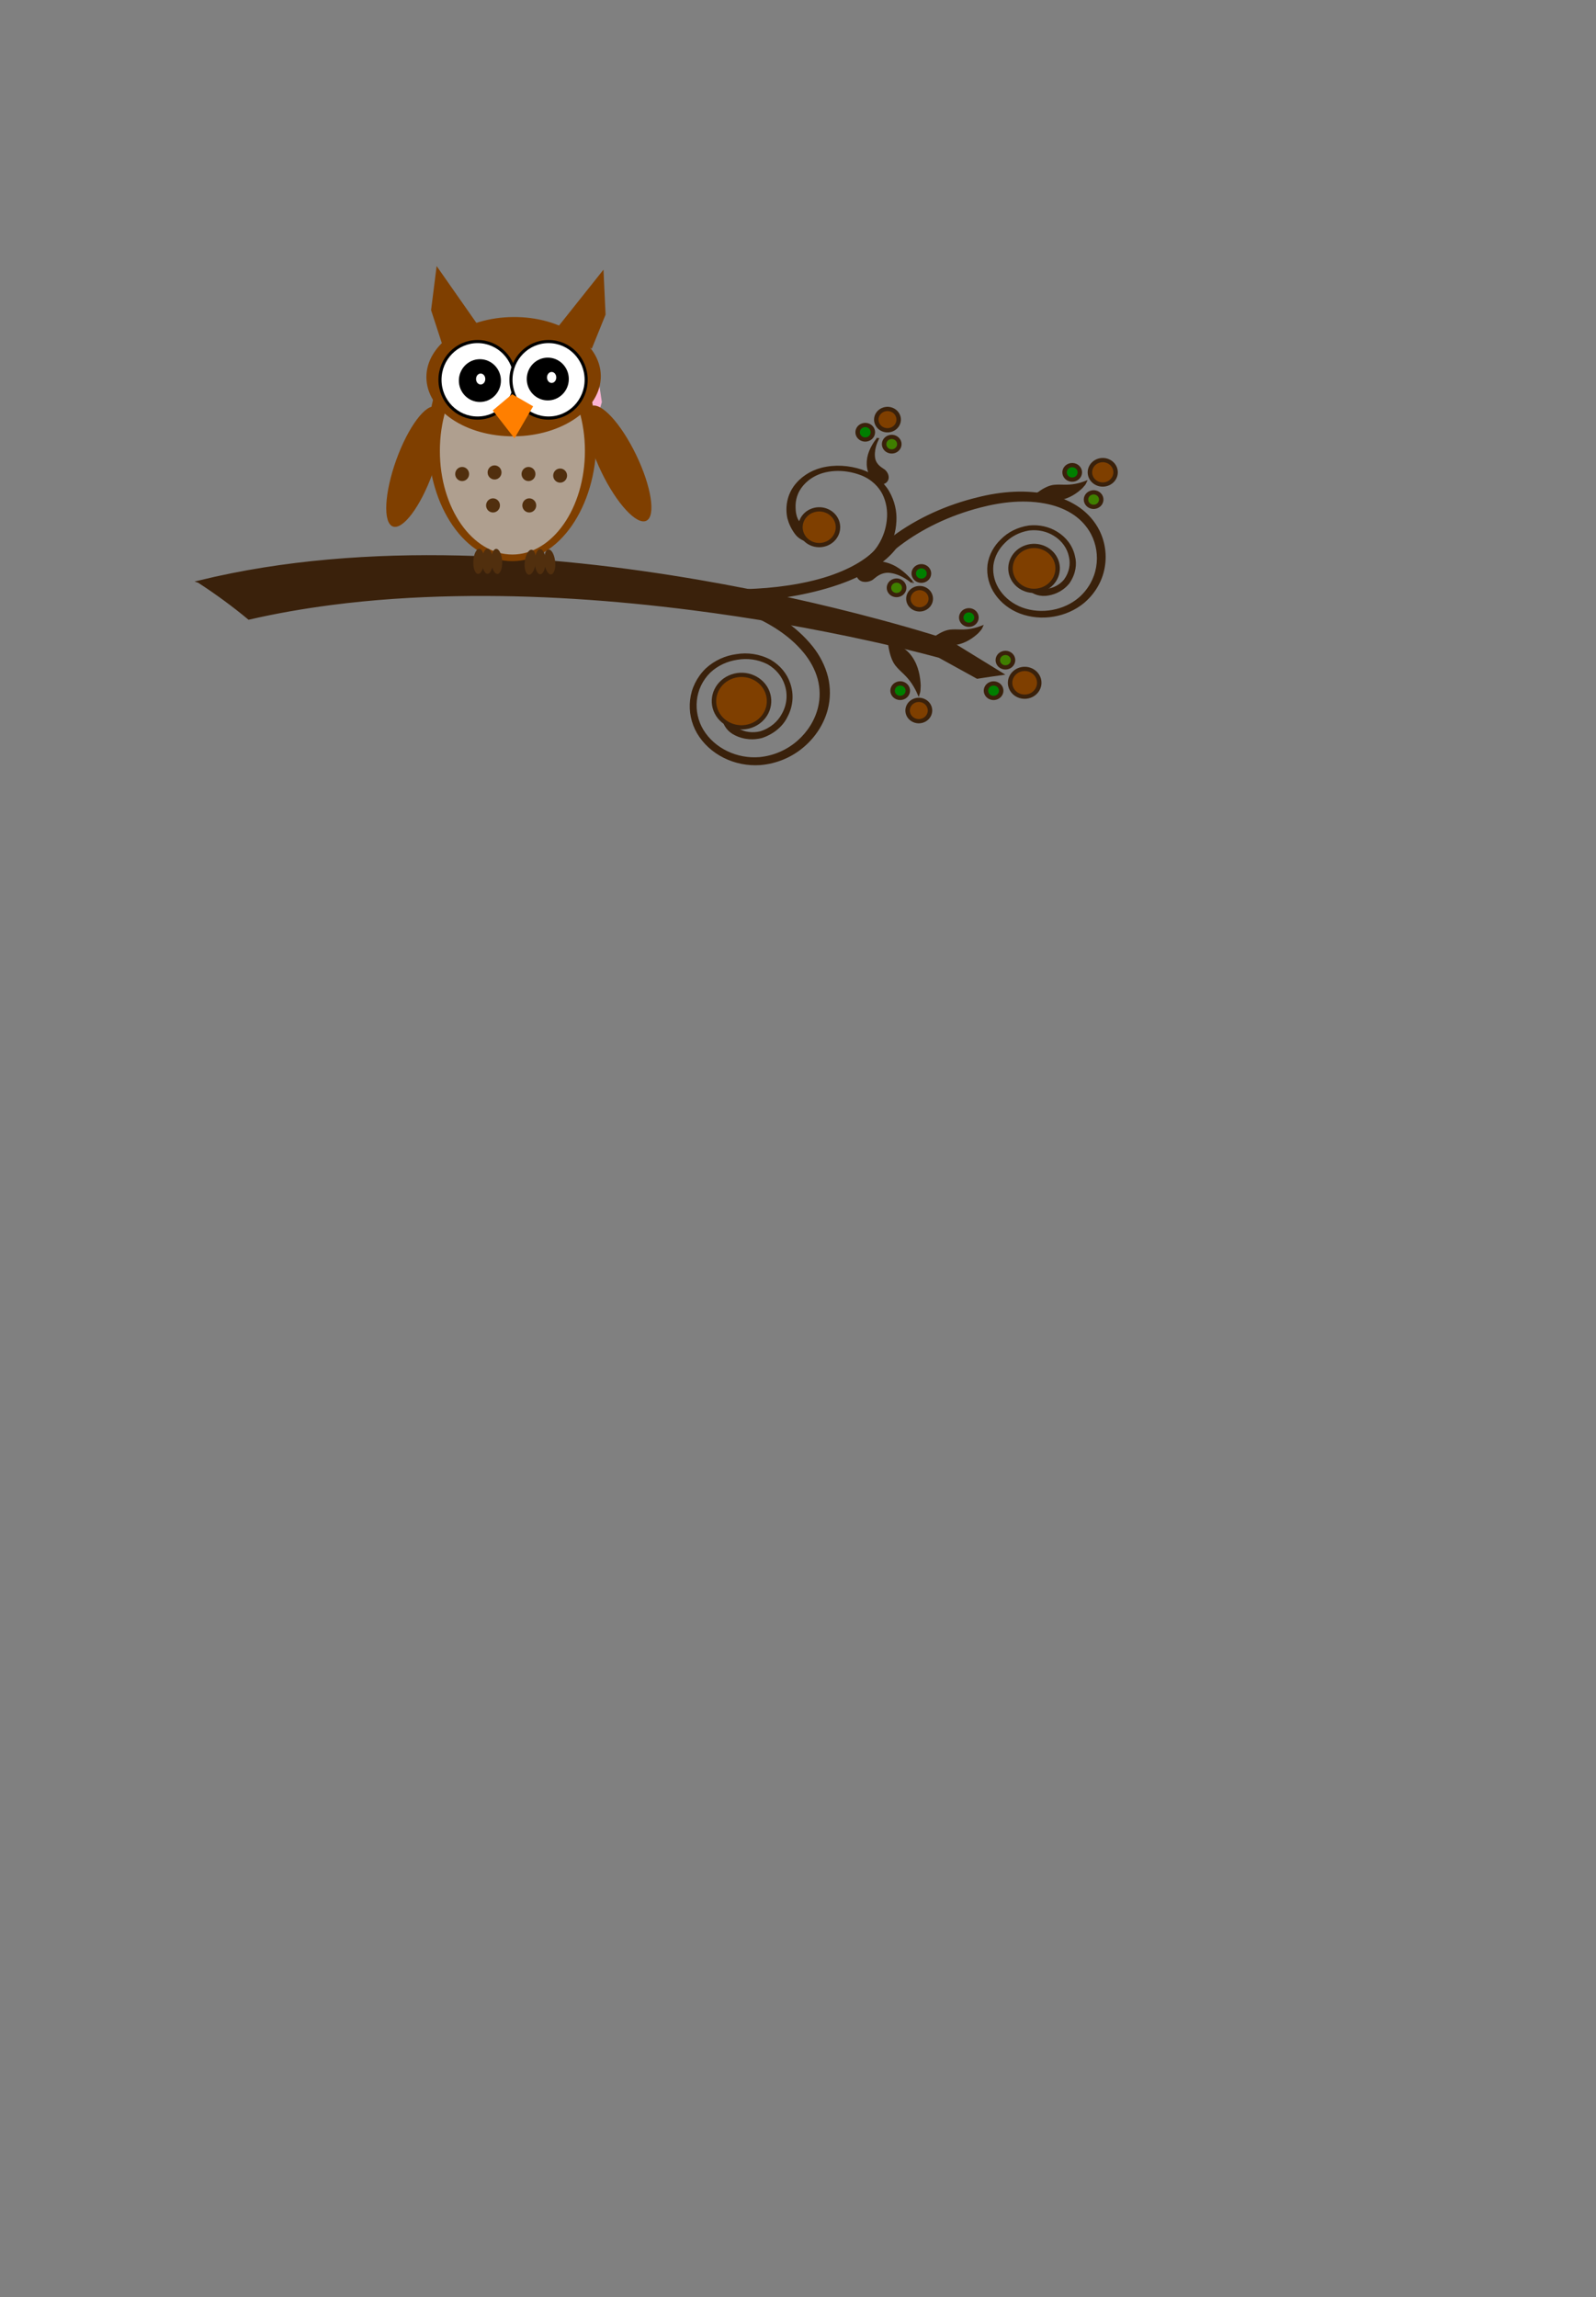 <?xml version="1.0"?><svg width="717.821" height="1032.86" xmlns="http://www.w3.org/2000/svg">
 <rect width="100%" height="100%" fill="#808080" stroke="none"/>
 <title>Grey Owl on Branch</title>
 <g>
  <title>Layer 1</title>
  <g display="inline" id="layer1">
   <path d="m470.063,252.088c0.425,1.25 0.255,2.25 -0.2,3.144c0,0 0,0 0,0c-0.213,0.486 -0.545,0.915 -0.926,1.311c-0.381,0.395 -0.811,0.756 -1.255,1.071c-0.888,0.629 -1.851,1.062 -2.671,1.037c-0.492,-0.015 -0.78,0.208 -0.933,0.388c-0.114,0.39 -0.148,0.863 -0.075,1.404c0.073,0.54 0.255,1.148 0.575,1.797c0.349,0.7 0.995,1.444 2.015,2.108c0,0 0,0 0,0c1.033,0.619 2.271,0.945 3.546,0.94c0.19,0.005 0.379,0.005 0.565,0.001c3.228,-0.376 6.186,-1.909 8.23,-4.371c0,0 0,0 0,0c2.514,-3.421 3.097,-7.286 2.345,-10.566c0,0 0,0 0,0c-0.777,-4.03 -3.309,-7.581 -7.03,-9.851c0,0 0,0 0,0c-3.116,-1.957 -7.091,-2.944 -11.248,-2.488c-0.172,0.025 -0.344,0.052 -0.514,0.081c-2.121,0.366 -4.135,1.052 -5.969,2.011c-1.834,0.959 -3.488,2.191 -4.881,3.626c-1.377,1.34 -2.578,2.901 -3.504,4.644c-0.926,1.744 -1.578,3.669 -1.846,5.727c-0.221,2.106 -0.042,4.213 0.512,6.237c0.555,2.023 1.485,3.962 2.754,5.719c2.386,3.339 5.9,6.053 10.141,7.609c4.316,1.554 9.116,1.915 13.726,1.06c4.467,-0.815 8.739,-2.757 12.16,-5.689c4.295,-3.743 7.029,-8.743 7.918,-13.969c0.892,-5.154 0.085,-10.506 -2.374,-15.187c-1.811,-3.431 -4.506,-6.427 -7.802,-8.711c-3.479,-2.395 -7.478,-3.99 -11.577,-4.923c-5.224,-1.18 -10.539,-1.442 -15.757,-1.093c-5.218,0.348 -10.338,1.305 -15.19,2.57c-7.001,1.807 -13.649,4.243 -19.745,7.156c-6.096,2.913 -11.638,6.303 -16.521,9.985c0,0 0,0 0,0c-3.538,2.67 -6.72,5.475 -9.639,8.255c-1.074,1.023 -2.107,2.039 -3.136,3.014c-0.715,0.674 -1.388,1.326 -2.122,1.843l-2.823,-3.308c0.371,-0.239 0.874,-0.757 1.614,-1.437c1.008,-0.958 2.04,-1.973 3.135,-3.015c0,0 0,0 0,0c3.146,-2.995 6.49,-5.888 10.095,-8.577c0,0 0,0 0,0c11.187,-8.309 24.346,-14.198 38.149,-17.545c0,0 0,0 0,0c10.369,-2.617 21.822,-3.65 32.958,-1.007c4.475,1.085 8.845,2.939 12.695,5.674c0,0 0,0 0,0c3.655,2.634 6.591,6.029 8.543,9.906c2.616,5.245 3.394,11.129 2.29,16.812c-1.072,5.686 -4.156,11.111 -9.027,15.236c-3.82,3.154 -8.514,5.229 -13.473,6.051c0,0 0,0 0,0c-4.968,0.845 -10.166,0.407 -14.927,-1.381c-4.525,-1.743 -8.31,-4.693 -10.886,-8.424c-2.63,-3.748 -3.886,-8.307 -3.339,-13.015c0.647,-4.372 2.824,-8.227 5.907,-11.142c3.004,-3.051 7.261,-5.313 12.302,-6.033c4.547,-0.459 8.815,0.563 12.198,2.637c0,0 0,0 0,0c4.075,2.413 6.923,6.186 7.919,10.626c0.972,3.528 0.426,7.823 -2.371,11.93c-0.081,0.103 -0.165,0.204 -0.249,0.304c-0.764,0.905 -1.584,1.653 -2.424,2.274c-0.839,0.622 -1.697,1.119 -2.554,1.517c-1.714,0.796 -3.415,1.203 -5.052,1.362c-1.847,0.147 -3.523,-0.174 -5.006,-0.847c-1.546,-0.774 -2.605,-1.598 -3.278,-2.405c-0.803,-0.939 -1.426,-1.84 -1.92,-2.714c-0.493,-0.873 -0.854,-1.721 -1.095,-2.525c-0.223,-0.632 -0.43,-1.286 -0.62,-1.972c-0.312,-1.125 -0.43,-2.221 -0.375,-3.218c0,0 0,0 0,0c0.058,-1.323 0.412,-2.457 1.029,-3.379c0.309,-0.461 0.684,-0.869 1.134,-1.216c0.451,-0.347 0.976,-0.631 1.586,-0.828c0.645,-0.208 1.345,-0.351 2.064,-0.393c0.718,-0.041 1.454,0.021 2.165,0.217c0.71,0.196 1.394,0.525 2.001,0.992c0.606,0.466 1.133,1.069 1.538,1.779c0.207,0.361 0.382,0.754 0.525,1.174c0,0 0,0 0,0z" stroke="#3a210b" fill-rule="evenodd" fill="#3a210b" id="path2316-4"/>
   <path d="m369.706,234.942c-0.633,-0.832 -1.185,-1.321 -1.788,-1.657c-0.604,-0.336 -1.255,-0.519 -1.942,-0.607c-0.688,-0.089 -1.407,-0.075 -2.066,0.04c-0.66,0.114 -1.257,0.335 -1.686,0.62c-0.373,0.248 -0.855,0.705 -1.334,1.097c-0.478,0.392 -0.963,0.712 -1.417,0.565c-0.193,-0.063 -0.449,-0.343 -0.719,-0.781c-0.27,-0.437 -0.552,-1.034 -0.792,-1.714c0,0 0,0 0,0c-0.193,-0.601 -0.345,-1.256 -0.447,-1.899c-0.101,-0.644 -0.152,-1.278 -0.173,-1.841c-0.024,-0.668 -0.085,-1.76 0.11,-3.22c0.099,-0.73 0.263,-1.551 0.545,-2.44c0.281,-0.889 0.68,-1.848 1.254,-2.833c0,0 0,0 0,0c0.916,-1.557 2.218,-3.17 4.014,-4.612c1.795,-1.442 4.088,-2.712 6.852,-3.5c1.649,-0.459 3.423,-0.762 5.287,-0.871c1.864,-0.108 3.817,-0.022 5.808,0.285c2.22,0.342 4.17,0.893 5.887,1.53c1.395,0.512 2.62,1.135 3.701,1.815c1.082,0.68 2.021,1.419 2.844,2.187c0.824,0.769 1.533,1.57 2.146,2.391c0.614,0.821 1.134,1.663 1.572,2.527c0.904,1.854 1.481,3.7 1.813,5.658c0.333,1.957 0.418,4.037 0.159,6.302c-0.179,1.691 -0.528,3.508 -1.164,5.457c-0.635,1.948 -1.556,4.034 -2.945,6.177c-1.02,1.577 -2.3,3.18 -3.929,4.721c-1.63,1.541 -3.611,3.022 -6.036,4.268l2.127,3.218c4.725,-2.433 8.569,-5.995 11.205,-10.279c2.434,-3.93 3.861,-8.443 4.076,-13.194c0,0 0,0 0,0c0.257,-4.246 -0.693,-8.871 -3.22,-13.276c-2.578,-4.309 -6.792,-7.696 -11.912,-9.427c0,0 0,0 0,0c-5.666,-1.901 -11.957,-2.361 -17.955,-0.845c-4.957,1.293 -9.323,4.124 -12.265,8.243c-1.066,1.518 -1.87,3.188 -2.388,4.958c-0.271,0.929 -0.445,1.805 -0.556,2.631c-0.111,0.824 -0.157,1.598 -0.161,2.329c-0.007,1.463 0.15,2.755 0.415,3.982c0.334,1.245 0.75,2.371 1.295,3.507c0.545,1.136 1.221,2.284 2.148,3.502c0.639,0.841 1.523,1.602 2.508,2.174c0.984,0.573 2.067,0.958 3.1,1.129c1.034,0.173 2.016,0.135 2.836,-0.081c0.82,-0.216 1.479,-0.608 1.926,-1.136c0.383,-0.452 0.763,-0.994 1.085,-1.583c0.322,-0.589 0.586,-1.227 0.749,-1.869c0.164,-0.642 0.229,-1.289 0.151,-1.905c-0.078,-0.615 -0.299,-1.194 -0.718,-1.743z" stroke="#3a210b" fill-rule="evenodd" fill="#3a210b" id="path3133-3"/>
   <path d="m89.313,261.544c19.471,-4.761 39.055,-7.758 58.437,-9.479c19.754,-1.757 39.342,-2.233 58.668,-1.79c0,0 0,0 0,0c37.098,0.853 73.328,4.97 108.629,11.07c0,0 0,0 0,0c27.346,4.723 54.179,10.649 80.39,17.69c0,0 0,0 0,0c7.78,2.09 15.5,4.277 23.129,6.603c2.061,0.628 4.111,1.265 6.146,1.918c0,0 0,0 0,0c0.527,0.17 1.051,0.339 1.572,0.51c0,0 0,0 0,0c0.131,0.044 0.262,0.087 0.391,0.13c-0.091,-0.04 -0.182,-0.08 -0.273,-0.12c8.162,5.009 16.271,9.995 24.327,14.96c-3.799,0.524 -7.53,1.075 -11.193,1.653l-17.702,-9.746l1.172,0.489c-0.117,-0.033 -0.24,-0.067 -0.366,-0.102c-0.506,-0.141 -1.022,-0.281 -1.548,-0.422c0,0 0,0 0,0c-2.025,-0.547 -4.075,-1.08 -6.145,-1.607c-7.666,-1.953 -15.426,-3.769 -23.253,-5.492c0,0 0,0 0,0c-26.374,-5.804 -53.225,-10.477 -80.429,-13.95c-35.126,-4.472 -70.741,-6.977 -106.56,-6.288c0,0 0,0 0,0c-18.644,0.357 -37.294,1.571 -55.788,3.978c-12.456,1.624 -24.83,3.768 -36.994,6.57c-7.03,-5.809 -14.545,-11.355 -22.61,-16.575z" stroke="#3a210b" fill-rule="evenodd" fill="#3a210b" id="path3917-5"/>
   <path d="m403.981,244.372c-1.696,2.812 -4.328,5.667 -7.985,8.417c-3.782,2.841 -8.666,5.541 -14.395,7.88c0,0 0,0 0,0c-12.719,5.144 -28.662,8.147 -43.45,9.063c0,0 0,0 0,0c-12.613,0.824 -25.192,0.993 -36.901,0.048c-3.104,-0.251 -6.181,-0.592 -9.153,-1.07c-0.043,-0.007 -0.085,-0.014 -0.127,-0.021c1.038,-1.341 2.168,-2.678 3.499,-3.987c0,0 0,0 0,0c0.362,-0.356 0.744,-0.709 1.162,-1.054c0,0 0,0 0,0c0.107,-0.088 0.221,-0.175 0.344,-0.258c0,0 0,0 0,0c0,0 0,0 0,0c0.036,-0.02 0.077,-0.04 0.12,-0.058c0,0 0,0 0,0c0,0 0,0 0,0c-1.353,0.772 -2.719,1.55 -4.097,2.335c0,0.001 -0.002,0.002 -0.003,0.003c0.001,-0.001 0.003,-0.002 0.003,-0.003c1.378,-0.785 2.756,-1.57 4.134,-2.356c-0.008,-0.001 -0.014,-0.003 -0.016,-0.004c0.014,0.004 0.034,0.009 0.061,0.016c0,0 0,0 0,0c0.107,0.026 0.23,0.054 0.367,0.085c0,0 0,0 0,0c0,0 0,0 0,0c0.533,0.12 1.114,0.233 1.732,0.345c0,0 0,0 0,0c2.357,0.427 4.928,0.751 7.627,1.018c10.169,1.006 21.575,0.997 33.311,0.405c0,0 0,0 0,0c0,0 0,0 0,0c12.687,-0.697 26.308,-2.986 36.671,-7.114c0,0 0,0 0,0c4.761,-1.855 8.946,-4.068 12.257,-6.425c3.515,-2.494 6.071,-5.188 7.736,-7.882c2.393,0.175 4.762,0.38 7.103,0.617l0,0z" stroke="#3a210b" fill-rule="evenodd" fill="#3a210b" id="path3921-7"/>
   <path d="m341.093,315.588c-0.287,0.701 -0.656,1.248 -1.085,1.687c-0.429,0.438 -0.92,0.768 -1.452,1.026c0,0 0,0 0,0c-0.549,0.302 -1.158,0.477 -1.784,0.589c-0.625,0.112 -1.267,0.162 -1.887,0.16c-0.619,-0.001 -1.216,-0.057 -1.746,-0.183c-0.529,-0.127 -0.992,-0.324 -1.335,-0.599c-0.414,-0.332 -0.83,-0.315 -1.096,-0.251c-0.783,0.557 -1.553,1.631 -1.976,3.216c-0.226,0.858 -0.229,1.947 0.149,3.204c0,0 0,0 0,0c0.426,1.224 1.248,2.317 2.35,3.134c0.16,0.128 0.323,0.249 0.487,0.365c3.064,1.74 6.766,2.259 10.378,1.35c0,0 0,0 0,0c4.74,-1.474 8.149,-4.592 9.968,-8.043c0,0 0,0 0,0c2.362,-4.144 2.85,-8.986 1.35,-13.435c0,0 0,0 0,0c-1.213,-3.777 -3.896,-7.23 -7.822,-9.495c-0.167,-0.088 -0.335,-0.175 -0.504,-0.258c-2.103,-1.036 -4.354,-1.712 -6.656,-2.027c-2.301,-0.315 -4.654,-0.267 -6.934,0.134c-2.194,0.325 -4.403,0.963 -6.512,1.942c-2.109,0.979 -4.119,2.3 -5.898,3.988c-1.773,1.762 -3.205,3.783 -4.249,5.969c-1.043,2.186 -1.7,4.539 -1.927,6.945c-0.455,4.556 0.532,9.273 3.016,13.412c2.551,4.186 6.416,7.604 11.032,9.801c4.463,2.14 9.604,3.138 14.758,2.689c6.516,-0.617 12.633,-3.376 17.328,-7.529c4.646,-4.084 7.975,-9.443 9.377,-15.259c1.02,-4.27 0.949,-8.714 -0.173,-12.903c-1.196,-4.406 -3.444,-8.424 -6.274,-11.909c-3.615,-4.431 -7.998,-8.092 -12.757,-11.139c-4.759,-3.046 -9.891,-5.479 -15.023,-7.461c-7.393,-2.876 -14.954,-4.956 -22.398,-6.25c-7.445,-1.293 -14.77,-1.798 -21.748,-1.614c0,0 0,0 0,0c-5.057,0.134 -9.909,0.62 -14.514,1.254c-1.695,0.233 -3.349,0.486 -4.97,0.705c-1.124,0.149 -2.193,0.305 -3.215,0.299l0.055,-4.809c0.5,0.022 1.322,-0.122 2.472,-0.26c1.588,-0.217 3.242,-0.47 4.968,-0.706c0,0 0,0 0,0c4.964,-0.681 10.022,-1.143 15.151,-1.252c15.89,-0.306 31.659,2.847 46.072,8.713c0,0 0,0 0,0c10.904,4.313 21.551,10.757 29.16,20.321c3.04,3.863 5.413,8.354 6.673,13.308c0,0 0,0 0,0c1.169,4.735 1.146,9.696 -0.088,14.46c-1.69,6.426 -5.444,12.247 -10.67,16.674c-5.2,4.45 -11.938,7.369 -19.238,7.961c-5.664,0.391 -11.269,-0.757 -16.161,-3.208c0,0 0,0 0,0c-4.918,-2.437 -9.068,-6.181 -11.825,-10.866c-2.59,-4.49 -3.633,-9.595 -3.047,-14.628c0.553,-5.083 2.899,-10.015 6.911,-13.919c3.845,-3.536 8.621,-5.619 13.469,-6.268c4.884,-0.823 10.254,-0.126 15.139,2.471c4.265,2.512 7.174,6.187 8.53,10.241c0,0 0,0 0,0c1.697,4.807 1.313,10.053 -1.166,14.709c-1.817,3.815 -5.517,7.346 -11.017,9.259c-0.147,0.04 -0.295,0.078 -0.443,0.114c-1.339,0.326 -2.607,0.474 -3.799,0.495c-1.191,0.022 -2.304,-0.082 -3.342,-0.274c-2.076,-0.384 -3.848,-1.112 -5.379,-2.023c-1.701,-1.057 -2.903,-2.427 -3.676,-3.991c-0.751,-1.696 -1.043,-3.123 -1.017,-4.286c0.015,-1.367 0.155,-2.583 0.387,-3.69c0.232,-1.108 0.559,-2.107 0.956,-2.989c0.282,-0.715 0.597,-1.44 0.948,-2.182c0.578,-1.219 1.3,-2.285 2.097,-3.151c0,0 0,0 0,0c1.045,-1.159 2.204,-1.956 3.428,-2.392c0.613,-0.218 1.244,-0.346 1.892,-0.369c0.649,-0.023 1.316,0.058 1.99,0.273c0.712,0.227 1.423,0.548 2.073,0.974c0.651,0.425 1.238,0.956 1.703,1.591c0.466,0.635 0.807,1.373 0.978,2.185c0.173,0.813 0.174,1.696 -0.011,2.6c-0.094,0.46 -0.238,0.928 -0.431,1.4l0,0z" stroke="#3a210b" fill-rule="evenodd" fill="#3a210b" id="path3940-7"/>
   <path d="m418.953,288.532c1.204,-0.159 2.311,-0.013 3.411,0.22c1.101,0.233 2.198,0.552 3.333,0.741c0.278,0.047 0.562,0.083 0.851,0.111c1.002,0.091 2.064,0.059 3.149,-0.104c1.086,-0.163 2.196,-0.455 3.287,-0.87c0,0 0,0 0,0c0.903,-0.349 1.764,-0.767 2.572,-1.234c0.808,-0.466 1.563,-0.98 2.267,-1.521c0.66,-0.507 1.272,-1.032 1.854,-1.566c0.343,-0.393 0.713,-0.782 1.045,-1.185c0.332,-0.402 0.627,-0.818 0.82,-1.276c-0.78,0.295 -1.551,0.552 -2.321,0.77c-0.77,0.218 -1.538,0.398 -2.297,0.538c0,0 0,0 0,0c-1.665,0.306 -3.28,0.407 -4.747,0.386c-0.824,-0.007 -1.624,-0.04 -2.425,-0.047c-0.801,-0.006 -1.602,0.014 -2.444,0.107c-0.068,0.007 -0.135,0.016 -0.203,0.025c-1.185,0.166 -2.377,0.611 -3.574,1.218c-1.197,0.608 -2.392,1.379 -3.479,2.184c-0.312,0.231 -0.749,0.331 -1.124,0.281" stroke="#3a210b" fill-rule="evenodd" fill="#3a210b" id="svg_6"/>
   <path d="m410.306,261.795c0,0 -0.144,-0.181 -0.413,-0.499c-0.268,-0.319 -0.661,-0.776 -1.172,-1.321c-1.021,-1.089 -2.524,-2.529 -4.432,-3.853c-0.957,-0.669 -2.037,-1.29 -3.191,-1.801c-1.155,-0.511 -2.382,-0.909 -3.598,-1.175c-1.503,-0.309 -2.922,-0.374 -4.079,-0.325c-1.158,0.047 -2.056,0.2 -2.57,0.299c-0.217,0.042 -0.438,0.096 -0.658,0.161c-0.831,0.256 -1.641,0.665 -2.324,1.172c-0.683,0.507 -1.239,1.111 -1.616,1.739c-0.377,0.628 -0.577,1.28 -0.587,1.892c-0.009,0.612 0.17,1.185 0.534,1.688c0.387,0.537 0.875,0.878 1.389,1.091c0.513,0.212 1.055,0.296 1.582,0.299c0.526,0.002 1.036,-0.077 1.511,-0.207c0.473,-0.129 0.912,-0.31 1.317,-0.531c0.07,-0.039 0.14,-0.081 0.213,-0.129c0.443,-0.309 0.973,-0.813 1.68,-1.335c0.707,-0.522 1.591,-1.054 2.577,-1.416c1.076,-0.395 2.257,-0.579 3.249,-0.506c1.184,0.086 2.337,0.337 3.381,0.674c0,0 0,0 0,0c1.163,0.372 2.207,0.84 3.107,1.316c0.9,0.475 1.656,0.958 2.262,1.38c0.606,0.421 1.064,0.78 1.372,1.026c0.307,0.246 0.466,0.379 0.466,0.361l0,0z" stroke="#3a210b" fill-rule="evenodd" fill="#3a210b" id="svg_84"/>
   <path d="m400.258,287.576c0.843,1.117 1.849,1.873 2.916,2.543c1.068,0.668 2.202,1.256 3.262,1.992c0.262,0.181 0.519,0.376 0.772,0.583c0.878,0.722 1.707,1.608 2.451,2.634c0.746,1.027 1.409,2.194 1.959,3.461c0,0 0,0 0,0c0.452,1.053 0.814,2.138 1.097,3.224c0.283,1.087 0.486,2.175 0.627,3.248c0.132,1.005 0.211,1.989 0.258,2.956c-0.034,0.643 -0.042,1.306 -0.092,1.949c-0.049,0.643 -0.139,1.269 -0.344,1.853c-0.396,-0.905 -0.813,-1.765 -1.261,-2.589c-0.447,-0.824 -0.924,-1.611 -1.424,-2.354c0,0 0,0 0,0c-1.098,-1.627 -2.317,-3.023 -3.513,-4.185c-0.669,-0.657 -1.337,-1.272 -1.987,-1.91c-0.649,-0.64 -1.278,-1.304 -1.881,-2.069c-0.049,-0.062 -0.097,-0.124 -0.144,-0.187c-0.822,-1.111 -1.431,-2.486 -1.915,-4.018c-0.485,-1.532 -0.839,-3.214 -1.079,-4.842c-0.07,-0.468 -0.342,-0.912 -0.684,-1.168" stroke="#3a210b" fill-rule="evenodd" fill="#3a210b" id="svg_3"/>
   <path d="m465.677,223.429c1.203,-0.159 2.31,-0.013 3.411,0.22c1.1,0.233 2.198,0.551 3.332,0.741c0.279,0.047 0.563,0.083 0.852,0.111c1.001,0.091 2.063,0.058 3.149,-0.104c1.086,-0.163 2.196,-0.454 3.287,-0.87c0,0 0,0 0,0c0.903,-0.349 1.764,-0.767 2.571,-1.234c0.808,-0.466 1.564,-0.98 2.268,-1.521c0.66,-0.506 1.272,-1.032 1.853,-1.566c0.343,-0.394 0.714,-0.783 1.046,-1.185c0.332,-0.402 0.627,-0.818 0.82,-1.276c-0.781,0.295 -1.551,0.551 -2.321,0.77c-0.77,0.218 -1.538,0.398 -2.297,0.538c0,0 0,0 0,0c-1.665,0.306 -3.281,0.407 -4.747,0.386c-0.825,-0.007 -1.625,-0.04 -2.425,-0.047c-0.801,-0.006 -1.602,0.014 -2.444,0.107c-0.068,0.007 -0.136,0.016 -0.204,0.025c-1.184,0.166 -2.376,0.611 -3.574,1.218c-1.196,0.608 -2.391,1.378 -3.478,2.184c-0.312,0.232 -0.749,0.331 -1.124,0.281" stroke="#3a210b" fill-rule="evenodd" fill="#3a210b" id="svg_1"/>
   <path d="m394.907,197.091c0,0 -0.123,0.152 -0.338,0.431c-0.215,0.278 -0.52,0.684 -0.875,1.201c-0.709,1.033 -1.613,2.52 -2.326,4.298c-0.362,0.892 -0.656,1.87 -0.838,2.883c-0.182,1.013 -0.25,2.058 -0.207,3.067c0.07,1.241 0.332,2.364 0.632,3.258c0.299,0.895 0.632,1.564 0.832,1.944c0.085,0.162 0.181,0.322 0.286,0.48c0.406,0.595 0.939,1.139 1.528,1.563c0.59,0.424 1.234,0.729 1.859,0.888c0.626,0.159 1.231,0.174 1.761,0.05c0.529,-0.125 0.982,-0.389 1.334,-0.782c0.375,-0.419 0.56,-0.874 0.629,-1.322c0.067,-0.447 0.018,-0.889 -0.097,-1.301c-0.116,-0.412 -0.298,-0.793 -0.515,-1.136c-0.218,-0.342 -0.471,-0.646 -0.753,-0.915c-0.048,-0.046 -0.101,-0.092 -0.158,-0.139c-0.366,-0.279 -0.918,-0.585 -1.525,-1.025c-0.608,-0.439 -1.264,-1.016 -1.795,-1.708c-0.582,-0.756 -1.004,-1.639 -1.163,-2.43c-0.19,-0.945 -0.233,-1.9 -0.176,-2.789c0,0 0,0 0,0c0.061,-0.989 0.231,-1.907 0.439,-2.713c0.208,-0.806 0.455,-1.501 0.682,-2.066c0.227,-0.565 0.435,-1 0.577,-1.294c0.144,-0.294 0.222,-0.447 0.207,-0.443l0,0z" stroke="#3a210b" fill-rule="evenodd" fill="#3a210b" id="svg_17"/>
  </g>
  <circle r="12.545" cy="591.979" cx="273.658" transform="matrix(0.137 0.359 -0.377 0.131 598.929 143.681)" stroke-width="5" stroke="#3a210b" fill="#7f3f00" id="svg_13"/>
  <circle r="30.883" cy="581.063" cx="74.891" transform="matrix(0.137 0.359 -0.377 0.131 542.306 212.234)" stroke-width="5" stroke="#3a210b" fill="#7f3f00" id="svg_14"/>
  <circle r="21.041" cy="376.408" cx="162.131" transform="matrix(0.137 0.359 -0.377 0.131 488.144 129.543)" stroke-width="5" stroke="#3a210b" fill="#7f3f00" id="svg_39"/>
  <circle r="26.426" cy="424.649" cx="402.997" transform="matrix(0.137 0.359 -0.377 0.131 569.969 55.264)" stroke-width="5" stroke="#3a210b" fill="#7f3f00" id="svg_40"/>
  <circle r="8.543" cy="568.571" cx="357.518" transform="matrix(0.137 0.359 -0.377 0.131 612.251 107.723)" stroke-width="5" stroke="#3a210b" fill="#007f00" id="svg_45"/>
  <circle r="8.545" cy="430.745" cx="276.614" transform="matrix(0.137 0.359 -0.377 0.131 538.884 102.126)" stroke-width="5" stroke="#3a210b" fill="#007f00" id="svg_61"/>
  <circle r="14.381" cy="311.535" cx="480.065" transform="matrix(0.137 0.359 -0.377 0.131 547.655 -0.788)" stroke-width="5" stroke="#3a210b" fill="#7f3f00" id="svg_68"/>
  <circle r="12.543" cy="460.442" cx="274.62" transform="matrix(0.137 0.359 -0.377 0.131 549.561 110.301)" stroke-width="5" stroke="#3a210b" fill="#7f3f00" id="svg_60"/>
  <circle r="12.543" cy="249.73" cx="238.758" transform="matrix(0.137 0.359 -0.377 0.131 460.595 70.243)" stroke-width="5" stroke="#3a210b" fill="#7f3f00" id="svg_63"/>
  <circle r="8.545" cy="278.625" cx="243.493" transform="matrix(0.137 0.359 -0.377 0.131 472.747 75.801)" stroke-width="5" stroke="#3a210b" fill="#3f7f00" id="svg_86"/>
  <circle r="8.543" cy="447.626" cx="248.812" transform="matrix(0.137 0.359 -0.377 0.131 537.908 116.339)" stroke-width="5" stroke="#3a210b" fill="#3f7f00" id="svg_4"/>
  <circle r="8.543" cy="343.626" cx="469.812" transform="matrix(0.137 0.359 -0.377 0.131 557.052 10.95)" stroke-width="5" stroke="#3a210b" fill="#3f7f00" id="svg_5"/>
  <circle r="8.543" cy="311.626" cx="445.812" transform="matrix(0.137 0.359 -0.377 0.131 538.641 11.521)" stroke-width="5" stroke="#3a210b" fill="#007f00" id="svg_9"/>
  <circle r="8.543" cy="264.626" cx="213.812" transform="matrix(0.137 0.359 -0.377 0.131 459.626 82.932)" stroke-width="5" stroke="#3a210b" fill="#007f00" id="svg_12"/>
  <circle r="8.543" cy="532.626" cx="370.812" transform="matrix(0.137 0.359 -0.377 0.131 602.202 93.927)" stroke-width="5" stroke="#3a210b" fill="#3f7f00" id="svg_16"/>
  <circle r="8.543" cy="568.627" cx="252.812" transform="matrix(0.137 0.359 -0.377 0.131 584.613 145.293)" stroke-width="5" stroke="#3a210b" fill="#007f00" id="svg_21"/>
  <g transform="matrix(0.137 0.359 -0.377 0.131 331.697 -69.388)" opacity="0.705" display="inline" id="layer3"/>
  <g transform="matrix(0.137 0.359 -0.377 0.131 331.697 -69.388)" display="inline" id="layer2"/>
  <g transform="matrix(0.137 0.359 -0.377 0.131 331.697 -69.388)" display="inline" id="layer7"/>
  <g transform="matrix(0.137 0.359 -0.377 0.131 331.697 -69.388)" display="inline" id="layer9"/>
  <g transform="matrix(0.137 0.359 -0.377 0.131 331.697 -69.388)" display="inline" id="layer10"/>
  <g transform="matrix(0.137 0.359 -0.377 0.131 331.697 -69.388)" display="inline" id="layer5"/>
  <circle r="16.342" cy="559.833" cx="391.553" transform="matrix(0.137 0.359 -0.377 0.131 618.274 93.102)" stroke-width="5" stroke="#3a210b" fill="#7f3f00" id="svg_42"/>
  <circle r="8.543" cy="482.508" cx="329.85" transform="matrix(0.137 0.359 -0.377 0.131 572.474 96.032)" stroke-width="5" stroke="#3a210b" fill="#007f00" id="svg_46"/>
  <!-- Created with SVG-edit - http://svg-edit.googlecode.com/ -->
  <path d="m356.419,136.156l13.112,25l0.936,23l-26.223,-1l12.175,-47z" transform="rotate(19.052 260.623 179.801) matrix(0.696 0.004 0.004 0.705 12.628 62.37)" stroke-width="0" stroke="#000000" fill="#fcb5d4" id="svg_112"/>
  <path d="m257.64,157.425l-13.292,25l-0.95,23l26.585,-1l-12.343,-47z" transform="rotate(-20.726 201.683 135.828) matrix(0.696 -0.004 -0.004 0.704 23.766 9.011)" stroke-width="0" stroke="#000000" fill="#7f3f00" id="svg_111"/>
  <ellipse ry="77" rx="54.5" cy="236" cx="312.5" transform="matrix(0.694 0 0 0.706 13.538 31.338)" stroke-width="0" stroke="#000000" fill="#7f3f00" id="svg_110"/>
  <ellipse ry="40.61" rx="12.5" cy="75.173" cx="135.2" transform="rotate(153.804 278.311 208.35) matrix(0.697 -0.005 -0.005 0.704 184.473 156.073)" stroke-width="0" stroke="#000000" fill="#7f3f00" id="svg_109"/>
  <ellipse ry="40.61" rx="12.5" cy="217.879" cx="264.519" transform="rotate(20.136 186.24 209.793) matrix(0.696 0.004 0.004 0.704 1.404 55.333)" stroke-width="0" stroke="#000000" fill="#7f3f00" id="svg_108"/>
  <ellipse ry="66" rx="47" cy="242.778" cx="312.56" transform="matrix(0.694 0 0 0.706 13.538 31.338)" stroke-width="0" stroke="#000000" fill="#bfbfbf" opacity="0.75" id="svg_107"/>
  <ellipse ry="40" cy="155" cx="322" transform="matrix(0.694 0 0 0.706 13.538 31.338)" stroke-width="0" stroke="#000000" fill="#f74cf7" id="svg_106"/>
  <path d="m445.906,159.846l-13.292,25l-0.949,23l26.584,-1l-12.343,-47z" transform="rotate(24.609 264.742 137.105) matrix(-0.69 -0.004 0.004 0.717 571.247 7.086)" stroke-width="0" stroke="#000000" fill="#7f3f00" id="svg_115"/>
  <ellipse ry="56.517" rx="37.987" cy="38.63" cx="235.62" transform="rotate(89.514 230.985 169.315) matrix(0.706 9.68817e-005 9.68817e-005 0.694 64.682 142.469)" stroke-width="0" stroke="#000000" fill="#7f3f00" id="svg_105"/>
  <circle r="24.367" cy="197.5" cx="290" transform="matrix(0.694 0 0 0.706 13.538 31.338)" stroke-width="2" stroke="#000000" fill="#ffffff" id="svg_104"/>
  <circle r="24.367" cy="197.5" cx="336" transform="matrix(0.694 0 0 0.706 13.538 31.338)" stroke-width="2" stroke="#000000" fill="#ffffff" id="svg_103"/>
  <circle r="13.625" cy="198" cx="291.5" transform="matrix(0.694 0 0 0.706 13.538 31.338)" stroke-width="0" stroke="#000000" fill="#000000" id="svg_102"/>
  <circle r="13.625" cy="197" cx="335.5" transform="matrix(0.694 0 0 0.706 13.538 31.338)" stroke-width="0" stroke="#000000" fill="#000000" id="svg_101"/>
  <path d="m301.925,211.331l12,-11l14,7l-11,21" transform="rotate(3.013 230.608 186.966) matrix(0.694 0.001 0.001 0.706 11.755 35.52)" stroke-width="0" stroke="#000000" fill="#ff7f00" id="svg_100"/>
  <ellipse ry="4.5" rx="4.5" cy="257.5" cx="280" transform="matrix(0.694 0 0 0.706 13.538 31.338)" stroke-width="0" stroke="#000000" fill="#512f0e" id="svg_99"/>
  <ellipse ry="4.5" rx="4.5" cy="256.5" cx="301" transform="matrix(0.694 0 0 0.706 13.538 31.338)" stroke-width="0" stroke="#000000" fill="#512f0e" id="svg_98"/>
  <ellipse ry="4.5" rx="4.5" cy="277.5" cx="300" transform="matrix(0.694 0 0 0.706 13.538 31.338)" stroke-width="0" stroke="#000000" fill="#512f0e" id="svg_97"/>
  <ellipse ry="4.5" rx="4.5" cy="257.5" cx="323" transform="matrix(0.694 0 0 0.706 13.538 31.338)" stroke-width="0" stroke="#000000" fill="#512f0e" id="svg_96"/>
  <ellipse ry="4.5" rx="4.5" cy="258.5" cx="343.5" transform="matrix(0.694 0 0 0.706 13.538 31.338)" stroke-width="0" stroke="#000000" fill="#512f0e" id="svg_95"/>
  <ellipse ry="4.5" rx="4.5" cy="277.5" cx="323.5" transform="matrix(0.694 0 0 0.706 13.538 31.338)" stroke-width="0" stroke="#000000" fill="#512f0e" id="svg_94"/>
  <ellipse ry="3.5" rx="3" cy="197" cx="292" transform="matrix(0.694 0 0 0.706 13.538 31.338)" stroke-width="0" stroke="#000000" fill="#ffffff" id="svg_93"/>
  <ellipse ry="3.5" rx="3" cy="196" cx="338" transform="matrix(0.694 0 0 0.706 13.538 31.338)" stroke-width="0" stroke="#000000" fill="#ffffff" id="svg_92"/>
  <ellipse ry="8" rx="3.5" cy="313.055" cx="296.42" transform="matrix(0.694 0 0 0.706 13.538 31.338)" stroke-width="0" stroke="#000000" fill="#512f0e" id="svg_91"/>
  <ellipse ry="8" rx="3.5" cy="319.25" cx="297.544" transform="rotate(-3.18 223.656 252.447) matrix(0.694 -0.001 -0.001 0.706 17.249 27.323)" stroke-width="0" stroke="#000000" fill="#512f0e" id="svg_90"/>
  <ellipse ry="8" rx="3.5" cy="306.911" cx="295.307" transform="rotate(3.18 215.318 252.225) matrix(0.694 0.001 0.001 0.706 10.059 35.433)" stroke-width="0" stroke="#000000" fill="#512f0e" id="svg_89"/>
  <ellipse ry="8" rx="3.5" cy="298.973" cx="333.791" transform="rotate(6.654 238.673 252.8) matrix(0.708 0.001 0.001 0.706 1.868 41.401)" stroke-width="0" stroke="#000000" fill="#512f0e" id="svg_88"/>
  <ellipse ry="8" rx="3.5" cy="313.347" cx="330.58" transform="matrix(0.694 0 0 0.706 13.538 31.338)" stroke-width="0" stroke="#000000" fill="#512f0e" id="svg_87"/>
  <ellipse ry="8" rx="3.5" cy="326.502" cx="326.403" transform="rotate(-6.242 247.314 252.469) matrix(0.694 -0.001 -0.001 0.706 21.046 22.48)" stroke-width="0" stroke="#000000" fill="#512f0e" id="svg_85"/>
 </g>
</svg>